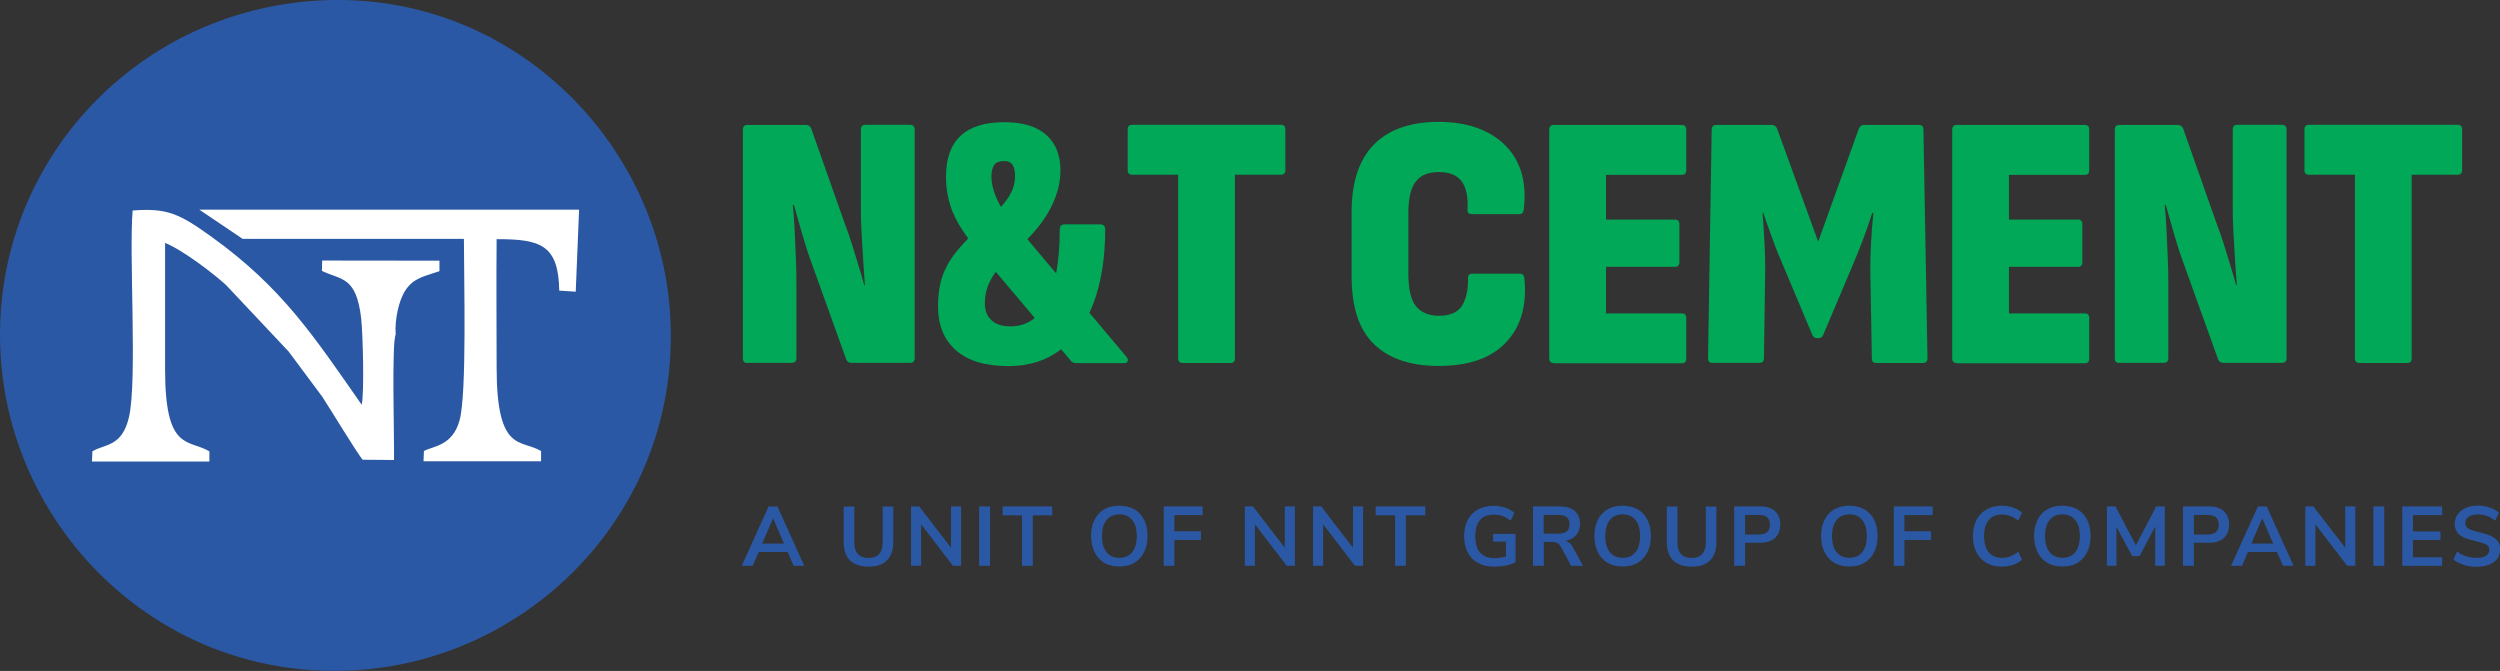 <?xml version="1.0" encoding="UTF-8"?>
<svg id="Layer_2" data-name="Layer 2" xmlns="http://www.w3.org/2000/svg" viewBox="0 0 178.86 48">
  <rect x="0" y="0" width="178.86" height="48" fill="#333333" stroke="none"/>
  <defs>
    <style>
      .cls-1, .cls-2 {
        fill: #2b58a4;
      }

      .cls-1, .cls-2, .cls-3, .cls-4 {
        stroke-width: 0px;
      }

      .cls-1, .cls-4 {
        fill-rule: evenodd;
      }

      .cls-3 {
        fill: #00a857;
      }

      .cls-4 {
        fill: #fff;
      }
    </style>
  </defs>
  <g id="Layer_1-2" data-name="Layer 1">
    <g>
      <g>
        <g>
          <path class="cls-3" d="M53.46,25.97c-.21,0-.31-.11-.31-.34V9.28c0-.22.1-.34.31-.34h4.21c.17,0,.29.08.36.23l2.42,6.86c.17.43.34.92.51,1.46.16.54.33,1.06.48,1.57.16.51.29.96.39,1.34h.05c-.03-.45-.07-1.01-.12-1.69-.04-.68-.08-1.35-.12-2.03-.04-.68-.05-1.24-.05-1.69v-5.72c0-.22.1-.34.31-.34h3.2c.23,0,.34.11.34.34v16.35c0,.23-.11.34-.34.34h-4.19c-.17,0-.29-.08-.36-.23l-2.42-6.73c-.26-.69-.5-1.43-.73-2.22-.23-.79-.43-1.5-.6-2.12h-.08c.05.49.1,1.07.13,1.75.03.69.06,1.36.09,2.03.03.67.04,1.25.04,1.75v5.43c0,.23-.12.34-.36.34h-3.17Z"/>
          <path class="cls-3" d="M80.6,25.54l-2.66-3.16c.11-.23.21-.48.31-.73.54-1.47.82-3.21.82-5.24,0-.24-.13-.36-.37-.36h-2.52c-.24,0-.36.12-.36.36,0,1.2-.09,2.25-.26,3.15l-2.06-2.45c.43-.43.8-.87,1.11-1.31.4-.58.72-1.17.93-1.77.22-.6.33-1.21.33-1.83,0-1.11-.35-1.97-1.03-2.56-.68-.6-1.68-.9-2.98-.9-1.38,0-2.43.32-3.13.97s-1.05,1.63-1.05,2.93c0,.87.15,1.69.45,2.46.25.62.63,1.28,1.14,1.96-.22.22-.41.44-.59.64-.58.66-.99,1.32-1.22,1.97-.24.65-.35,1.4-.35,2.25,0,1.34.42,2.38,1.27,3.13.85.76,2.11,1.14,3.77,1.14,1.46,0,2.7-.39,3.73-1.17.01-.01.03-.02.04-.03l.68.81c.08.12.22.18.41.18h3.41c.14,0,.22-.05.26-.13.03-.09.01-.19-.08-.31ZM71.14,11.79c.13-.18.36-.27.67-.27s.5.09.63.27c.12.19.18.45.18.8s-.06.67-.18.97c-.13.31-.31.61-.55.91-.08.11-.17.21-.27.33-.15-.24-.27-.48-.37-.72-.21-.53-.32-1.01-.32-1.44,0-.38.07-.66.21-.85ZM72.28,23.35c-.59,0-1.04-.15-1.35-.44-.31-.29-.47-.69-.47-1.2,0-.41.06-.8.19-1.17.13-.36.32-.72.58-1.08,0-.01.01-.01.01-.02l2.79,3.31c-.48.4-1.06.6-1.75.6Z"/>
          <path class="cls-3" d="M84.63,25.97c-.23,0-.34-.11-.34-.34v-13.13h-3.3c-.21,0-.31-.11-.31-.34v-2.89c0-.22.1-.34.31-.34h10.66c.21,0,.31.11.31.34v2.89c0,.23-.1.34-.31.34h-3.3v13.13c0,.23-.1.34-.31.34h-3.41Z"/>
          <path class="cls-3" d="M102.91,26.18c-1.99,0-3.53-.52-4.6-1.55-1.08-1.03-1.61-2.66-1.61-4.88v-4.58c0-2.15.54-3.76,1.61-4.84,1.07-1.08,2.61-1.61,4.6-1.61,1.4,0,2.59.26,3.56.78.97.52,1.68,1.24,2.12,2.17.44.93.58,2.02.43,3.29-.02.24-.12.36-.31.36h-3.41c-.23,0-.33-.12-.31-.36.05-.85-.08-1.5-.4-1.96s-.87-.69-1.65-.69-1.3.23-1.65.68c-.36.45-.53,1.21-.53,2.29v4.29c0,1.11.18,1.89.55,2.34.36.45.91.68,1.64.68.81,0,1.37-.25,1.66-.74.29-.49.43-1.13.42-1.91-.02-.24.08-.36.29-.36h3.43c.19,0,.29.11.31.34.19,1.91-.24,3.43-1.3,4.56-1.06,1.14-2.67,1.7-4.84,1.7Z"/>
          <path class="cls-3" d="M111.15,25.97c-.21,0-.31-.11-.31-.34V9.28c0-.22.1-.34.31-.34h9.18c.21,0,.31.11.31.34v2.89c0,.23-.1.34-.31.34h-5.43v3.2h4.94c.21,0,.31.11.31.34v2.68c0,.24-.1.36-.31.36h-4.94v3.33h5.43c.21,0,.31.11.31.34v2.89c0,.23-.1.34-.31.34h-9.18Z"/>
          <path class="cls-3" d="M122.54,25.97c-.23,0-.34-.11-.34-.34l.26-16.35c0-.22.11-.34.34-.34h3.95c.19,0,.32.09.39.26l2.94,8.09,2.91-8.09c.07-.17.19-.26.36-.26h3.95c.21,0,.31.11.31.34l.29,16.35c0,.23-.11.34-.34.34h-3.33c-.21,0-.31-.11-.31-.34l-.1-5.62c-.02-.95,0-1.82.04-2.6.04-.78.1-1.51.17-2.18h-.08c-.19.61-.41,1.23-.65,1.87-.24.64-.49,1.27-.75,1.87l-2.11,4.99c-.07.16-.17.23-.31.23h-.16c-.14,0-.24-.08-.31-.23l-2.11-5.02c-.26-.59-.51-1.2-.74-1.85-.23-.64-.46-1.26-.66-1.87h-.05c.05.66.1,1.38.14,2.17.04.79.06,1.66.04,2.61l-.08,5.62c0,.23-.11.34-.34.34h-3.33Z"/>
          <path class="cls-3" d="M139.98,25.97c-.21,0-.31-.11-.31-.34V9.28c0-.22.1-.34.31-.34h9.18c.21,0,.31.11.31.34v2.89c0,.23-.1.34-.31.34h-5.43v3.2h4.94c.21,0,.31.11.31.34v2.68c0,.24-.1.36-.31.36h-4.94v3.33h5.43c.21,0,.31.11.31.34v2.89c0,.23-.1.34-.31.34h-9.18Z"/>
          <path class="cls-3" d="M151.61,25.97c-.21,0-.31-.11-.31-.34V9.28c0-.22.1-.34.31-.34h4.21c.17,0,.29.08.36.23l2.42,6.86c.17.43.34.92.51,1.46.16.54.33,1.06.48,1.57.16.51.29.96.39,1.34h.05c-.03-.45-.07-1.01-.12-1.69-.04-.68-.08-1.35-.12-2.03-.04-.68-.05-1.24-.05-1.69v-5.72c0-.22.1-.34.31-.34h3.2c.23,0,.34.11.34.34v16.35c0,.23-.11.34-.34.34h-4.19c-.17,0-.29-.08-.36-.23l-2.42-6.73c-.26-.69-.5-1.43-.73-2.22-.23-.79-.43-1.5-.6-2.12h-.08c.05.49.1,1.07.13,1.75.03.69.06,1.36.09,2.03.03.67.04,1.25.04,1.75v5.43c0,.23-.12.34-.36.34h-3.17Z"/>
          <path class="cls-3" d="M168.82,25.97c-.23,0-.34-.11-.34-.34v-13.13h-3.3c-.21,0-.31-.11-.31-.34v-2.89c0-.22.1-.34.31-.34h10.66c.21,0,.31.11.31.34v2.89c0,.23-.1.34-.31.34h-3.3v13.13c0,.23-.1.34-.31.34h-3.41Z"/>
        </g>
        <g>
          <path class="cls-2" d="M56.78,40.48l-.43-.99h-2.07l-.43.99h-.78l1.92-4.25h.63l1.92,4.25h-.77ZM54.54,38.89h1.55l-.78-1.81-.78,1.81Z"/>
          <path class="cls-2" d="M60.81,40.09c-.3-.3-.45-.74-.45-1.32v-2.53h.76v2.57c0,.37.09.64.26.83.17.19.43.28.76.28s.58-.09.75-.28c.17-.19.26-.46.26-.83v-2.57h.76v2.53c0,.57-.15,1.01-.45,1.32-.3.3-.74.45-1.32.45s-1.02-.15-1.33-.45Z"/>
          <path class="cls-2" d="M68.03,36.23h.73v4.25h-.58l-2.28-2.97v2.97h-.72v-4.25h.58l2.28,2.96v-2.96Z"/>
          <path class="cls-2" d="M70.05,40.48v-4.25h.78v4.25h-.78Z"/>
          <path class="cls-2" d="M73.12,40.48v-3.61h-1.39v-.64h3.55v.64h-1.39v3.61h-.78Z"/>
          <path class="cls-2" d="M79.01,40.27c-.3-.18-.54-.43-.7-.76s-.25-.72-.25-1.16.08-.83.24-1.15c.16-.33.4-.58.7-.76.31-.18.67-.26,1.08-.26s.77.09,1.08.26c.3.18.54.43.7.76.16.33.24.71.24,1.15s-.08.83-.25,1.16c-.16.33-.4.58-.7.76s-.66.26-1.07.26-.77-.09-1.08-.26ZM81,39.51c.22-.27.33-.66.33-1.16s-.11-.89-.33-1.15-.52-.4-.91-.4-.7.13-.92.4-.33.65-.33,1.15.11.89.33,1.16c.22.27.53.4.92.4s.69-.13.91-.4Z"/>
          <path class="cls-2" d="M83.26,40.48v-4.25h2.78v.62h-2.02v1.16h1.9v.62h-1.9v1.85h-.77Z"/>
          <path class="cls-2" d="M91.91,36.23h.73v4.25h-.58l-2.28-2.97v2.97h-.72v-4.25h.58l2.28,2.96v-2.96Z"/>
          <path class="cls-2" d="M96.79,36.23h.73v4.25h-.58l-2.28-2.97v2.97h-.72v-4.25h.58l2.28,2.96v-2.96Z"/>
          <path class="cls-2" d="M99.81,40.48v-3.61h-1.39v-.64h3.55v.64h-1.39v3.61h-.78Z"/>
          <path class="cls-2" d="M108.43,38.19v2.04c-.19.1-.43.17-.7.23-.28.06-.56.08-.84.08-.44,0-.82-.09-1.14-.26s-.57-.43-.74-.75-.26-.72-.26-1.17.09-.83.26-1.16c.17-.33.41-.58.73-.75s.69-.26,1.11-.26c.3,0,.58.04.84.13.26.09.48.21.65.37l-.26.56c-.2-.15-.39-.26-.58-.33-.19-.07-.4-.1-.63-.1-.44,0-.77.13-.99.39-.22.26-.33.64-.33,1.15,0,1.04.46,1.57,1.37,1.57.27,0,.55-.04.82-.11v-1.07h-.92v-.55h1.61Z"/>
          <path class="cls-2" d="M113.24,40.48h-.84l-.73-1.36c-.07-.13-.15-.22-.25-.27-.1-.05-.23-.08-.38-.08h-.59v1.71h-.77v-4.25h1.88c.48,0,.85.11,1.1.32.25.21.38.53.38.93,0,.33-.09.59-.27.8s-.44.35-.77.41c.23.06.41.22.54.48l.71,1.3ZM112.09,38.02c.14-.11.2-.28.2-.51s-.07-.4-.2-.51c-.14-.11-.35-.16-.64-.16h-1.01v1.34h1.01c.29,0,.51-.06.64-.17Z"/>
          <path class="cls-2" d="M115.02,40.27c-.3-.18-.54-.43-.7-.76s-.25-.72-.25-1.16.08-.83.24-1.15c.16-.33.4-.58.7-.76.31-.18.67-.26,1.08-.26s.77.09,1.08.26c.3.18.54.43.7.76.16.33.24.71.24,1.15s-.08.83-.25,1.16c-.16.33-.4.58-.7.76s-.66.26-1.07.26-.77-.09-1.08-.26ZM117.01,39.51c.22-.27.33-.66.33-1.16s-.11-.89-.33-1.15-.52-.4-.91-.4-.7.13-.92.4-.33.65-.33,1.15.11.89.33,1.16c.22.27.53.4.92.4s.69-.13.91-.4Z"/>
          <path class="cls-2" d="M119.7,40.09c-.3-.3-.45-.74-.45-1.32v-2.53h.76v2.57c0,.37.09.64.26.83.17.19.43.28.76.28s.58-.09.75-.28c.17-.19.26-.46.26-.83v-2.57h.76v2.53c0,.57-.15,1.01-.45,1.32-.3.3-.74.45-1.32.45s-1.02-.15-1.33-.45Z"/>
          <path class="cls-2" d="M124.07,36.23h1.86c.45,0,.81.11,1.06.34.25.23.38.55.38.96s-.13.73-.38.96-.61.34-1.06.34h-1.08v1.65h-.78v-4.25ZM125.83,38.24c.53,0,.8-.23.8-.7,0-.24-.07-.41-.2-.53-.13-.11-.33-.17-.6-.17h-.98v1.4h.98Z"/>
          <path class="cls-2" d="M131.24,40.27c-.3-.18-.54-.43-.7-.76-.16-.33-.25-.72-.25-1.16s.08-.83.24-1.15c.16-.33.4-.58.7-.76.31-.18.67-.26,1.08-.26s.77.09,1.08.26c.3.18.54.43.7.76.16.33.24.71.24,1.15s-.08.83-.25,1.16c-.16.33-.4.58-.7.76-.3.18-.66.26-1.07.26s-.77-.09-1.08-.26ZM133.23,39.51c.22-.27.33-.66.33-1.16s-.11-.89-.33-1.15-.52-.4-.91-.4-.7.13-.92.4-.33.65-.33,1.15.11.89.33,1.16c.22.27.53.4.92.4s.69-.13.91-.4Z"/>
          <path class="cls-2" d="M135.49,40.48v-4.25h2.78v.62h-2.02v1.16h1.9v.62h-1.9v1.85h-.77Z"/>
          <path class="cls-2" d="M142.12,40.27c-.31-.18-.55-.43-.72-.76-.17-.33-.25-.71-.25-1.15s.08-.82.25-1.15c.17-.33.41-.58.72-.76.31-.18.68-.27,1.09-.27.29,0,.55.04.81.13s.47.21.64.37l-.26.57c-.19-.15-.38-.26-.57-.33-.19-.07-.39-.11-.6-.11-.41,0-.73.13-.95.4-.22.26-.33.65-.33,1.15s.11.89.33,1.15c.22.27.54.4.95.4.21,0,.41-.03.6-.11.19-.07.38-.18.57-.33l.26.57c-.17.16-.39.29-.64.37s-.52.13-.81.13c-.42,0-.78-.09-1.09-.27Z"/>
          <path class="cls-2" d="M146.48,40.27c-.3-.18-.54-.43-.7-.76-.16-.33-.25-.72-.25-1.16s.08-.83.24-1.15c.16-.33.4-.58.7-.76.3-.18.66-.26,1.08-.26s.77.09,1.08.26c.3.18.54.43.7.76.16.33.24.71.24,1.15s-.08.83-.25,1.16c-.16.33-.4.58-.7.76-.3.18-.66.26-1.07.26s-.77-.09-1.08-.26ZM148.47,39.51c.22-.27.33-.66.33-1.16s-.11-.89-.33-1.15-.52-.4-.91-.4-.7.13-.92.4-.33.65-.33,1.15.11.89.33,1.16c.22.27.53.4.92.4s.69-.13.91-.4Z"/>
          <path class="cls-2" d="M154.27,36.23h.61v4.25h-.69v-2.81l-1.12,2.12h-.52l-1.13-2.09v2.78s-.68,0-.68,0v-4.25h.61l1.46,2.78,1.45-2.78Z"/>
          <path class="cls-2" d="M156.18,36.23h1.86c.45,0,.81.11,1.06.34.25.23.38.55.38.96s-.13.73-.38.96-.61.34-1.06.34h-1.08v1.65h-.78v-4.25ZM157.94,38.24c.53,0,.8-.23.8-.7,0-.24-.07-.41-.2-.53-.13-.11-.33-.17-.6-.17h-.98v1.4h.98Z"/>
          <path class="cls-2" d="M163.33,40.48l-.43-.99h-2.07l-.43.99h-.78l1.92-4.25h.63l1.92,4.25h-.77ZM161.08,38.89h1.55l-.78-1.81-.78,1.81Z"/>
          <path class="cls-2" d="M167.78,36.23h.73v4.25h-.58l-2.28-2.97v2.97h-.72v-4.25h.58l2.28,2.96v-2.96Z"/>
          <path class="cls-2" d="M169.8,40.48v-4.25h.78v4.25h-.78Z"/>
          <path class="cls-2" d="M171.87,40.48v-4.25h2.85v.62h-2.09v1.17h1.97v.61h-1.97v1.24h2.09v.61h-2.85Z"/>
          <path class="cls-2" d="M176.25,40.4c-.29-.09-.53-.21-.72-.37l.26-.57c.2.16.42.27.65.34.23.07.47.11.74.11.29,0,.52-.05.68-.15.16-.1.24-.25.24-.43,0-.16-.07-.28-.22-.37-.15-.08-.39-.16-.73-.24-.35-.08-.64-.16-.86-.26-.22-.1-.39-.23-.5-.39s-.17-.36-.17-.6.07-.47.21-.67c.14-.2.33-.35.58-.46.25-.11.54-.17.86-.17.3,0,.58.05.85.14.27.09.49.21.66.37l-.26.57c-.38-.3-.8-.45-1.25-.45-.27,0-.49.06-.65.17-.16.11-.24.26-.24.46,0,.16.07.29.21.38s.38.17.72.25c.36.08.65.17.87.27.22.1.39.22.51.38.12.15.18.35.18.58,0,.25-.07.48-.2.67-.13.19-.33.34-.59.44-.25.1-.56.15-.9.15-.33,0-.63-.04-.92-.13Z"/>
        </g>
      </g>
      <g>
        <path class="cls-1" d="M22.06.09C8.89,1.23-1.05,12.63.09,26.03c1.06,12.5,12.02,23.03,25.89,21.88,12.55-1.04,23.07-12.01,21.93-25.89C46.89,9.52,35.87-1.1,22.06.09Z"/>
        <path class="cls-4" d="M33.19,17.11c0,2.92.22,11.02-.31,12.96-.51,1.86-1.92,1.84-2.55,2.2l-.03.73h8.41v-.73c-1.44-.87-3.18.17-3.18-5.99,0-3.05-.03-6.12,0-9.17,3.1,0,4.43.37,4.48,3.68l1.18.08.24-5.87H14.26s3.1,2.09,3.1,2.09h15.82ZM25.97,32.89l2.22.02c.03-1.35-.18-8.39.12-8.98-.08-1.03.21-2.42.69-3.15.6-.93,1.43-1.02,2.44-1.38v-.75s-8.39-.01-8.39-.01l-.02.74c1.37.67,2.46.35,2.81,3.4.12,1.04.23,5.27.04,6.18-3.43-4.91-5.68-8.37-10.72-12-2.31-1.66-3.17-2.09-5.67-1.9-.27,3.15.34,12.14-.26,14.77-.5,2.17-1.74,1.92-2.62,2.46l-.03.73h8.4s0-.73,0-.73c-1.52-.89-3.17.02-3.17-5.87,0-3.01,0-6.02,0-9.04,1.3.52,3.5,2.23,4.35,3l4.49,4.77,2.41,3.24c.36.53,2.67,4.34,2.91,4.52Z"/>
      </g>
    </g>
  </g>
</svg>